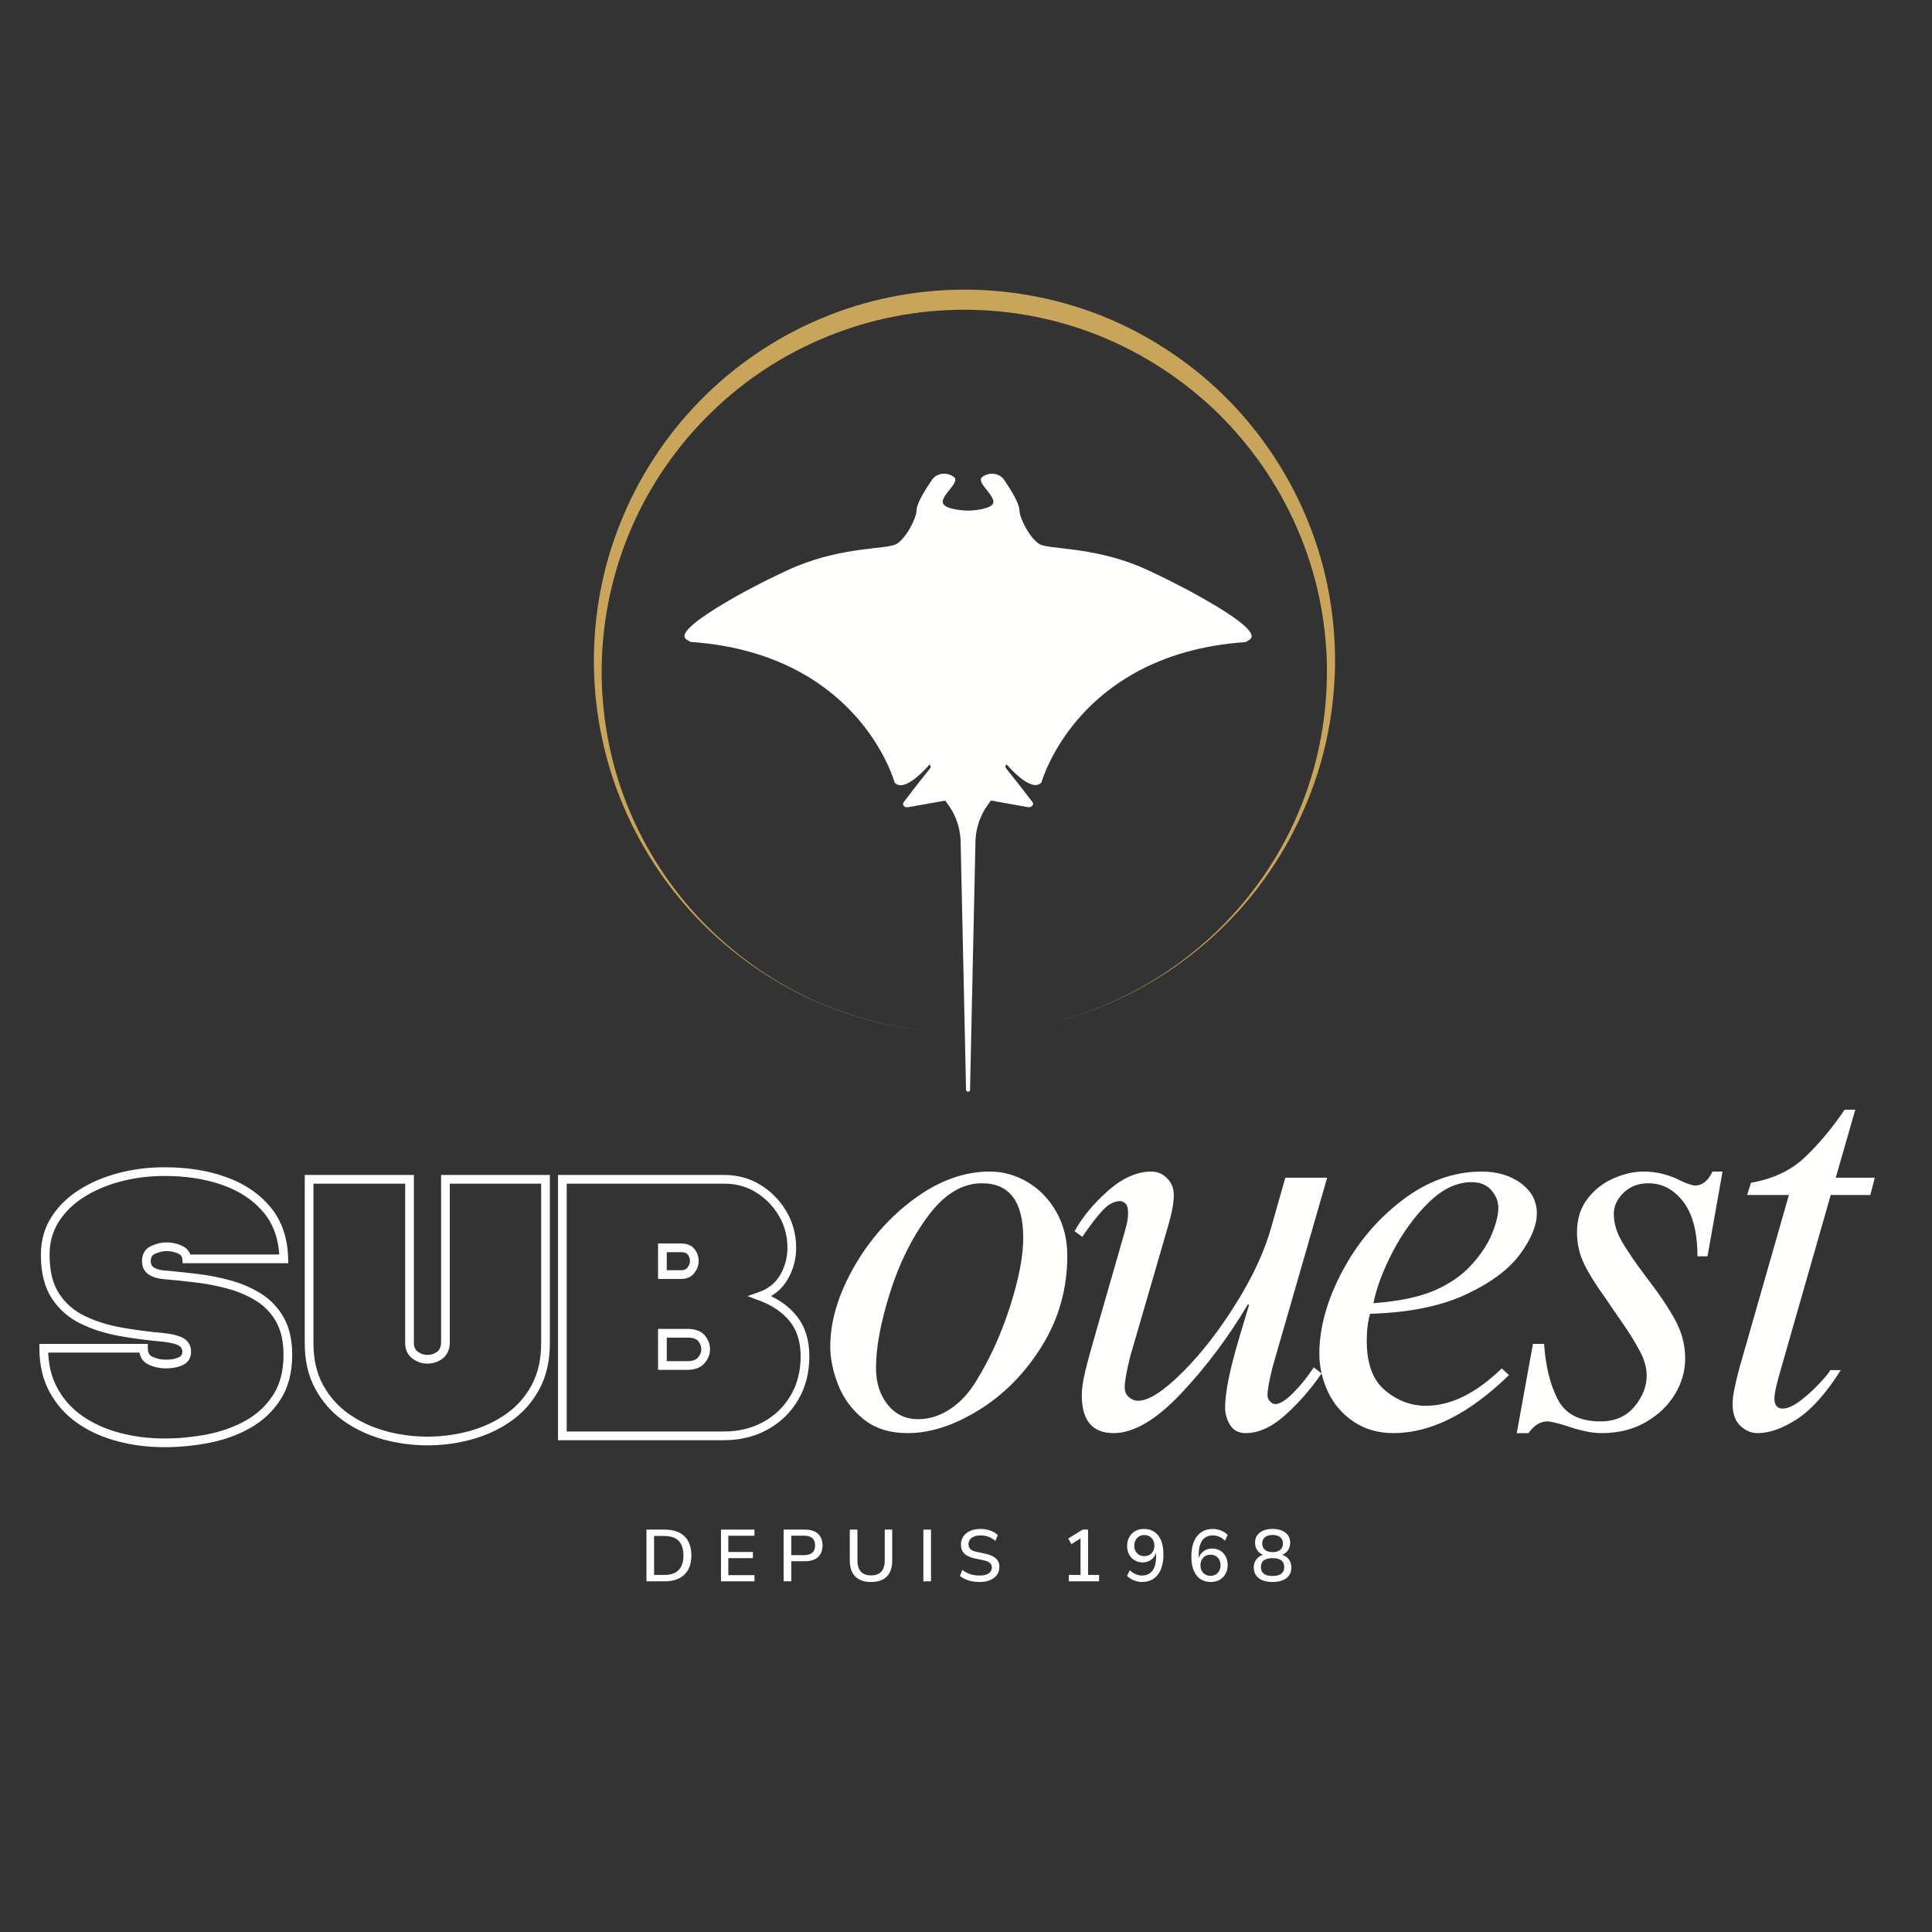 <svg xmlns="http://www.w3.org/2000/svg" xmlns:xlink="http://www.w3.org/1999/xlink" width="3000" zoomAndPan="magnify" viewBox="0 0 2250 2250" height="3000" preserveAspectRatio="xMidYMid meet" version="1.0"><rect x="0" y="0" width="2250" height="2250" fill="#333333" stroke="none"/><defs><g/><clipPath id="97b6274408"><path d="M 648 0.289 L 1512 0.289 L 1512 865.66 L 648 865.66 Z M 648 0.289 " clip-rule="nonzero"/></clipPath><clipPath id="b03b77c55d"><path d="M 754 214.305 L 1415 214.305 L 1415 934.344 L 754 934.344 Z M 754 214.305 " clip-rule="nonzero"/></clipPath><clipPath id="11964c62c2"><path d="M 0.441 929 L 921 929 L 921 1443 L 0.441 1443 Z M 0.441 929 " clip-rule="nonzero"/></clipPath><clipPath id="cb69d68b49"><rect x="0" width="921" y="0" height="514"/></clipPath><clipPath id="c1af4d7b38"><rect x="0" width="2144" y="0" height="1536"/></clipPath></defs><g transform="matrix(1, 0, 0, 1, 43, 337)"><g clip-path="url(#c1af4d7b38)"><g clip-path="url(#97b6274408)"><path fill="#c8a55a" d="M 648.68 439.016 C 649.504 495.527 661.422 551.625 683.613 603.203 C 705.809 654.781 737.867 702.047 777.73 741.297 C 817.598 780.543 865.066 812.191 916.645 833.355 C 968.223 854.727 1024.117 865.617 1080.012 865.617 C 1024.117 865.617 968.223 854.523 916.645 833.152 C 865.066 811.781 817.801 779.723 778.758 740.062 C 739.508 700.402 708.48 652.934 687.727 601.355 C 666.969 549.777 656.902 494.086 657.723 438.809 C 658.547 383.531 670.465 328.664 692.246 278.113 C 714.027 227.77 745.879 181.738 784.922 143.723 C 823.969 105.5 870.41 75.086 920.961 54.742 C 971.305 34.195 1025.762 23.715 1080.012 23.715 C 1134.469 23.715 1188.719 34.195 1239.062 54.742 C 1289.41 75.293 1335.852 105.707 1374.895 143.723 C 1413.938 181.941 1445.789 227.77 1467.57 278.113 C 1489.766 328.871 1501.477 383.738 1502.301 439.016 C 1503.121 494.293 1493.055 549.98 1472.297 601.559 C 1451.75 653.141 1420.512 700.609 1381.266 740.473 C 1342.016 780.133 1294.957 811.984 1243.379 833.562 C 1191.801 855.141 1135.906 866.031 1080.012 866.031 C 1135.906 866.031 1191.801 855.141 1243.379 833.77 C 1295.164 812.395 1342.426 780.957 1382.293 741.707 C 1422.156 702.457 1454.422 655.195 1476.406 603.617 C 1499.012 551.625 1510.727 495.527 1511.754 439.016 C 1512.574 382.504 1502.504 325.582 1481.34 272.77 C 1460.379 219.961 1428.734 171.051 1388.867 130.16 C 1349.004 89.266 1300.711 56.387 1247.898 33.988 C 1195.086 11.797 1137.551 0.289 1080.219 0.289 C 1022.883 0.289 965.348 11.797 912.535 34.195 C 859.723 56.387 811.434 89.473 771.566 130.363 C 731.699 171.258 700.055 219.961 679.094 272.977 C 657.93 325.582 647.859 382.504 648.68 439.016 Z M 648.68 439.016 " fill-opacity="1" fill-rule="nonzero"/></g><g clip-path="url(#b03b77c55d)"><path fill="#fffffe" d="M 1252.414 463.551 C 1261.348 457.055 1271.094 450.738 1281.832 444.961 C 1314.227 427.547 1355.379 414.371 1407.449 410.762 C 1407.898 410.578 1408.352 410.309 1408.711 410.129 C 1408.891 410.039 1408.98 409.949 1409.164 409.859 C 1409.434 409.676 1409.703 409.586 1409.883 409.406 C 1410.066 409.316 1410.156 409.227 1410.336 409.137 C 1410.516 409.047 1410.785 408.867 1410.969 408.773 C 1411.148 408.684 1411.238 408.594 1411.418 408.504 C 1411.598 408.414 1411.781 408.234 1411.961 408.145 C 1412.051 408.055 1412.23 407.965 1412.32 407.871 C 1412.5 407.781 1412.594 407.602 1412.773 407.512 C 1412.863 407.422 1412.953 407.332 1413.043 407.242 C 1413.223 407.062 1413.312 406.969 1413.496 406.789 C 1413.586 406.699 1413.676 406.609 1413.676 406.609 C 1413.855 406.43 1414.035 406.156 1414.125 405.977 C 1417.016 401.016 1408.172 392.172 1393.82 382.062 C 1392.379 381.07 1390.934 379.988 1389.309 378.996 C 1386.965 377.461 1384.617 375.836 1382.09 374.211 C 1378.027 371.594 1373.699 368.977 1369.184 366.363 C 1364.672 363.746 1360.07 361.039 1355.379 358.422 C 1354.207 357.789 1353.031 357.156 1351.859 356.434 C 1349.512 355.172 1347.168 353.816 1344.82 352.555 C 1343.648 351.922 1342.473 351.289 1341.301 350.66 C 1317.746 338.117 1295.008 327.285 1284.27 322.773 C 1228.047 299.582 1178.594 302.922 1167.766 296.785 C 1156.938 290.559 1144.574 267.277 1144.301 257.801 C 1144.121 248.145 1132.211 230.547 1126.434 221.883 C 1124.539 219.086 1121.922 217.102 1119.035 215.93 C 1118.582 215.746 1118.223 215.566 1117.77 215.477 C 1116.055 214.934 1114.344 214.664 1112.535 214.664 C 1108.387 214.574 1104.234 215.93 1100.895 218.453 C 1098.82 220.078 1098.91 222.336 1100.082 224.953 C 1100.355 225.492 1100.715 226.125 1101.078 226.758 C 1101.168 226.938 1101.348 227.117 1101.438 227.387 C 1105.59 233.707 1113.891 241.465 1113.891 247.512 C 1113.891 255.273 1094.039 257.168 1086.91 257.621 L 1081.855 257.621 C 1074.727 257.168 1054.871 255.363 1054.871 247.512 C 1054.871 241.465 1063.176 233.707 1067.324 227.387 C 1067.414 227.207 1067.598 226.938 1067.688 226.758 C 1068.047 226.125 1068.41 225.582 1068.68 224.953 C 1069.941 222.336 1070.031 220.078 1067.867 218.453 C 1064.078 215.566 1059.203 214.305 1054.422 214.754 C 1053.246 214.844 1052.074 215.117 1050.992 215.477 C 1050.539 215.566 1050.18 215.746 1049.727 215.93 C 1046.84 217.102 1044.223 219.086 1042.328 221.883 C 1036.555 230.457 1024.641 248.145 1024.371 257.621 C 1024.102 267.184 1011.738 290.469 1000.906 296.605 C 990.078 302.832 940.625 299.402 884.406 322.594 C 877.547 325.391 865.906 330.805 852.277 337.574 C 851.648 337.844 851.016 338.207 850.383 338.477 C 849.121 339.109 847.855 339.738 846.594 340.371 C 845.961 340.734 845.332 341.004 844.699 341.363 C 840.816 343.352 836.848 345.426 832.785 347.5 C 830.078 348.945 827.371 350.387 824.664 351.832 C 823.312 352.555 821.957 353.277 820.605 354.09 C 819.883 354.449 819.25 354.809 818.527 355.172 C 817.176 355.895 815.82 356.707 814.469 357.426 C 798.945 366.27 783.965 375.297 772.867 383.418 C 770.066 385.402 767.543 387.387 765.375 389.191 C 763.66 390.637 762.129 391.988 760.863 393.254 C 758.609 395.418 756.895 397.406 755.719 399.301 C 755.449 399.66 755.27 400.023 755.09 400.383 C 754.727 401.105 754.457 401.734 754.277 402.367 C 754.094 403 754.094 403.633 754.094 404.172 C 754.188 404.715 754.367 405.254 754.637 405.797 C 754.727 405.977 754.906 406.25 755.09 406.43 C 755.18 406.52 755.18 406.609 755.27 406.609 C 755.359 406.789 755.539 406.879 755.719 407.062 C 755.809 407.152 755.898 407.242 755.992 407.332 C 756.172 407.422 756.262 407.602 756.441 407.691 C 756.531 407.781 756.711 407.871 756.801 407.965 C 756.984 408.055 757.164 408.234 757.344 408.324 C 757.523 408.414 757.613 408.504 757.797 408.594 C 757.977 408.684 758.156 408.867 758.426 408.957 C 758.609 409.047 758.699 409.137 758.879 409.227 C 759.148 409.406 759.328 409.496 759.602 409.676 C 759.781 409.77 759.871 409.859 760.051 409.949 C 760.504 410.129 760.863 410.398 761.316 410.578 C 813.383 414.191 854.625 427.363 886.934 444.781 C 897.672 450.559 907.508 456.785 916.352 463.371 C 981.957 511.469 998.922 574.551 998.922 574.551 C 999.465 575.09 1000.004 575.453 1000.547 575.812 C 1000.547 575.812 1000.637 575.902 1000.637 575.902 C 1000.816 576.086 1000.996 576.176 1001.18 576.266 C 1001.27 576.266 1001.27 576.355 1001.359 576.355 C 1001.539 576.445 1001.809 576.625 1001.992 576.715 C 1002.352 576.895 1002.711 576.988 1003.074 577.078 C 1004.156 577.438 1005.238 577.527 1006.414 577.438 C 1006.953 577.438 1007.496 577.348 1008.035 577.258 C 1016.34 575.902 1026.355 567.148 1033.754 559.57 C 1034.477 558.848 1035.199 558.125 1035.832 557.402 C 1036.465 556.684 1037.094 555.961 1037.727 555.328 C 1038.359 554.695 1038.898 554.066 1039.441 553.434 C 1040.883 554.516 1041.426 556.32 1040.164 557.855 C 1028.25 572.566 1016.34 588.086 1009.391 597.199 C 1008.938 597.742 1008.758 598.375 1008.668 598.914 C 1008.668 599.098 1008.668 599.277 1008.668 599.457 C 1008.848 601.711 1011.465 603.699 1014.715 603.066 L 1057.668 595.395 C 1064.078 603.246 1068.859 611.82 1071.836 620.754 C 1072.832 623.73 1073.645 626.801 1074.273 629.867 C 1074.637 631.945 1074.996 633.93 1075.266 636.004 C 1075.539 638.082 1075.629 640.156 1075.719 642.23 L 1079.418 810.895 L 1081.766 918.824 L 1082.035 932.449 C 1082.035 933.441 1083.117 934.344 1084.383 934.344 C 1085.645 934.344 1086.727 933.531 1086.727 932.449 L 1087 918.824 L 1089.344 810.895 L 1093.043 642.23 C 1093.137 640.156 1093.227 638.082 1093.496 636.004 C 1093.766 633.93 1094.039 631.855 1094.488 629.867 C 1095.121 626.801 1095.934 623.73 1096.926 620.754 C 1097.559 618.77 1098.367 616.781 1099.18 614.797 C 1102.16 607.938 1106.129 601.441 1111.094 595.305 L 1154.047 602.977 C 1157.027 603.516 1159.465 601.895 1160.004 599.906 C 1160.273 599.004 1160.094 598.012 1159.371 597.02 C 1152.426 587.906 1140.422 572.383 1128.602 557.676 C 1127.336 556.141 1127.879 554.336 1129.32 553.254 C 1129.863 553.883 1130.406 554.516 1131.035 555.148 C 1131.668 555.781 1132.301 556.5 1132.934 557.223 C 1133.562 557.945 1134.285 558.668 1135.008 559.391 C 1142.406 566.969 1152.516 575.723 1160.727 577.078 C 1161.27 577.168 1161.809 577.258 1162.352 577.258 C 1163.523 577.258 1164.605 577.168 1165.691 576.895 C 1166.051 576.805 1166.41 576.625 1166.773 576.535 C 1166.953 576.445 1167.223 576.355 1167.402 576.176 C 1167.496 576.176 1167.496 576.082 1167.586 576.082 C 1167.766 575.992 1167.945 575.812 1168.125 575.723 C 1168.125 575.723 1168.215 575.723 1168.215 575.633 C 1168.758 575.273 1169.301 574.82 1169.84 574.371 C 1169.75 574.73 1186.805 511.742 1252.414 463.551 Z M 1252.414 463.551 " fill-opacity="1" fill-rule="nonzero"/></g><g clip-path="url(#11964c62c2)"><g transform="matrix(1, 0, 0, 1, -0, 929)"><g clip-path="url(#cb69d68b49)"><g fill="#fffffe" fill-opacity="1"><g transform="translate(19.059, 406.202)"><g><path d="M 150.305 -205.863 C 150.141 -208.695 148.547 -210.82 145.523 -212.242 C 141.371 -214.199 136.828 -215.176 131.891 -215.176 C 127.508 -215.176 123.02 -214.121 118.426 -212.012 C 115.133 -210.496 113.484 -207.691 113.484 -203.598 C 113.484 -200.266 114.523 -197.891 116.602 -196.477 C 119.465 -194.531 123.039 -193.32 127.328 -192.844 C 139.824 -191.707 152.848 -190.355 166.406 -188.785 C 180.184 -187.191 193.602 -184.578 206.66 -180.953 C 219.953 -177.258 231.938 -172.004 242.609 -165.188 C 253.574 -158.18 262.254 -148.895 268.645 -137.328 C 275.043 -125.754 278.238 -111.422 278.238 -94.328 C 278.238 -73.699 273.703 -56.352 264.625 -42.281 C 255.633 -28.348 243.801 -17.262 229.129 -9.023 C 214.707 -0.934 198.766 4.801 181.297 8.18 C 164.051 11.512 146.867 13.18 129.758 13.18 C 110.539 13.18 92.324 10.918 75.113 6.395 C 57.758 1.836 42.293 -5.09 28.723 -14.387 C 14.969 -23.801 4.059 -35.836 -4.012 -50.48 C -12.113 -65.184 -16.168 -82.363 -16.168 -102.012 L -16.168 -107.082 L 110.07 -107.082 L 110.07 -102.012 C 110.07 -97.062 111.863 -93.758 115.449 -92.102 C 120.324 -89.852 125.66 -88.727 131.465 -88.727 C 137.277 -88.727 142.199 -89.645 146.227 -91.473 C 148.941 -92.707 150.297 -94.941 150.297 -98.172 C 150.297 -101.129 149.031 -103.391 146.504 -104.961 C 143.035 -107.113 136.281 -108.719 126.238 -109.777 C 109.93 -111.207 93.664 -113.355 77.441 -116.23 C 60.902 -119.156 45.805 -123.922 32.152 -130.527 C 18.082 -137.336 6.809 -147.176 -1.672 -160.047 C -10.195 -172.988 -14.457 -189.922 -14.457 -210.855 C -14.457 -227.195 -10.43 -241.758 -2.367 -254.535 C 5.578 -267.125 16.344 -277.75 29.93 -286.41 C 43.32 -294.945 58.59 -301.484 75.746 -306.027 C 92.816 -310.551 110.82 -312.812 129.758 -312.812 C 156.238 -312.812 180.07 -309.016 201.254 -301.418 C 222.754 -293.707 239.988 -282.027 252.957 -266.375 C 266.082 -250.535 272.945 -230.504 273.543 -206.285 L 273.672 -201.09 L 150.586 -201.09 Z M 160.426 -206.457 L 155.367 -206.16 L 155.367 -211.227 L 268.477 -211.227 L 268.477 -206.16 L 263.41 -206.035 C 262.867 -227.91 256.785 -245.871 245.152 -259.906 C 233.363 -274.133 217.59 -284.789 197.832 -291.875 C 177.754 -299.074 155.062 -302.676 129.758 -302.676 C 111.699 -302.676 94.562 -300.527 78.34 -296.23 C 62.203 -291.953 47.883 -285.832 35.375 -277.859 C 23.066 -270.016 13.344 -260.438 6.207 -249.125 C -0.812 -238 -4.32 -225.242 -4.32 -210.855 C -4.32 -191.949 -0.617 -176.871 6.793 -165.625 C 14.25 -154.309 24.172 -145.652 36.566 -139.656 C 49.379 -133.457 63.59 -128.977 79.207 -126.211 C 95.137 -123.391 111.168 -121.273 127.301 -119.859 C 138.883 -118.641 147.066 -116.543 151.852 -113.574 C 157.574 -110.023 160.434 -104.887 160.434 -98.172 C 160.434 -90.59 157.098 -85.281 150.422 -82.246 C 145.059 -79.809 138.742 -78.59 131.465 -78.59 C 124.176 -78.59 117.422 -80.027 111.199 -82.898 C 103.688 -86.363 99.934 -92.738 99.934 -102.012 L 105 -102.012 L 105 -96.945 L -11.098 -96.945 L -11.098 -102.012 L -6.027 -102.012 C -6.027 -84.102 -2.398 -68.555 4.867 -55.375 C 12.16 -42.133 22.023 -31.258 34.449 -22.75 C 47.055 -14.117 61.469 -7.672 77.691 -3.41 C 94.059 0.891 111.414 3.043 129.758 3.043 C 146.223 3.043 162.762 1.438 179.375 -1.773 C 195.77 -4.945 210.699 -10.309 224.168 -17.867 C 237.379 -25.281 248.023 -35.25 256.105 -47.777 C 264.105 -60.172 268.102 -75.691 268.102 -94.328 C 268.102 -109.676 265.324 -122.375 259.773 -132.426 C 254.211 -142.488 246.672 -150.562 237.148 -156.645 C 227.332 -162.914 216.266 -167.762 203.949 -171.184 C 191.398 -174.672 178.496 -177.18 165.242 -178.715 C 151.766 -180.277 138.754 -181.625 126.207 -182.77 C 120.254 -183.43 115.152 -185.207 110.898 -188.098 C 105.863 -191.52 103.348 -196.688 103.348 -203.598 C 103.348 -212.023 106.961 -217.898 114.195 -221.223 C 120.133 -223.949 126.031 -225.312 131.891 -225.312 C 138.336 -225.312 144.32 -224.016 149.84 -221.414 C 156.496 -218.285 160.023 -213.297 160.426 -206.457 Z M 160.426 -206.457 "/></g></g></g><g fill="#fffffe" fill-opacity="1"><g transform="translate(325.523, 406.202)"><g><path d="M 113.484 -107.988 C 113.484 -103.68 114.957 -100.398 117.902 -98.137 C 121.262 -95.562 124.926 -94.277 128.902 -94.277 C 133.457 -94.277 137.344 -95.496 140.566 -97.941 C 143.43 -100.113 144.969 -103.539 145.18 -108.219 L 150.246 -107.988 L 145.176 -107.988 L 145.176 -303.852 L 271.836 -303.852 L 271.836 -107.562 C 271.836 -87.363 267.797 -69.707 259.715 -54.594 C 251.656 -39.516 240.754 -27.125 227.012 -17.414 C 213.441 -7.828 198.195 -0.68 181.27 4.031 C 164.461 8.707 147.148 11.043 129.328 11.043 C 111.512 11.043 94.199 8.707 77.391 4.031 C 60.465 -0.68 45.219 -7.828 31.648 -17.414 C 17.918 -27.117 6.949 -39.496 -1.25 -54.559 C -9.488 -69.684 -13.605 -87.352 -13.605 -107.562 L -13.605 -303.852 L 113.484 -303.852 Z M 103.348 -107.988 L 103.348 -298.781 L 108.414 -298.781 L 108.414 -293.711 L -8.535 -293.711 L -8.535 -298.781 L -3.469 -298.781 L -3.469 -107.562 C -3.469 -89.07 0.238 -73.02 7.652 -59.406 C 15.102 -45.727 25.051 -34.488 37.496 -25.695 C 50.109 -16.785 64.312 -10.133 80.109 -5.738 C 96.027 -1.309 112.434 0.906 129.328 0.906 C 146.227 0.906 162.633 -1.309 178.551 -5.738 C 194.348 -10.133 208.551 -16.785 221.16 -25.695 C 233.598 -34.48 243.469 -45.707 250.773 -59.371 C 258.059 -72.996 261.699 -89.059 261.699 -107.562 L 261.699 -298.781 L 266.77 -298.781 L 266.77 -293.711 L 150.246 -293.711 L 150.246 -298.781 L 155.312 -298.781 L 155.312 -107.871 L 155.309 -107.758 C 154.953 -99.918 152.078 -93.953 146.691 -89.863 C 141.66 -86.047 135.73 -84.141 128.902 -84.141 C 122.633 -84.141 116.91 -86.125 111.734 -90.094 C 106.141 -94.379 103.348 -100.344 103.348 -107.988 Z M 103.348 -107.988 "/></g></g></g><g fill="#fffffe" fill-opacity="1"><g transform="translate(620.462, 406.202)"><g><path d="M 180.121 -303.852 C 195.59 -303.852 209.637 -299.973 222.258 -292.215 C 234.785 -284.52 244.816 -274.262 252.355 -261.441 C 259.938 -248.555 263.727 -234.395 263.727 -218.965 C 263.727 -205.816 260.441 -193.586 253.863 -182.27 C 247.117 -170.66 237.039 -162.516 223.621 -157.836 L 221.953 -162.621 L 223.723 -167.371 C 241.398 -160.781 255.012 -151.422 264.562 -139.293 C 274.25 -126.992 279.094 -111.434 279.094 -92.621 C 279.094 -73.484 274.73 -56.547 266.008 -41.809 C 257.285 -27.07 245.406 -15.566 230.371 -7.297 C 215.383 0.945 198.348 5.07 179.27 5.07 L -13.605 5.07 L -13.605 -303.852 Z M 180.121 -293.711 L -8.535 -293.711 L -8.535 -298.781 L -3.469 -298.781 L -3.469 0 L -8.535 0 L -8.535 -5.07 L 179.27 -5.07 C 196.613 -5.07 212.02 -8.773 225.484 -16.18 C 238.902 -23.559 249.504 -33.824 257.285 -46.973 C 265.066 -60.117 268.957 -75.336 268.957 -92.621 C 268.957 -109.094 264.836 -122.562 256.598 -133.023 C 248.219 -143.66 236.082 -151.945 220.18 -157.875 L 207.02 -162.781 L 220.281 -167.406 C 231.336 -171.266 239.609 -177.918 245.102 -187.363 C 250.762 -197.105 253.59 -207.637 253.59 -218.965 C 253.59 -232.555 250.266 -245.004 243.621 -256.301 C 236.934 -267.672 228.043 -276.762 216.949 -283.578 C 205.957 -290.336 193.68 -293.711 180.121 -293.711 Z M 129.758 -192.875 C 133.188 -192.875 135.68 -193.906 137.227 -195.969 C 139.109 -198.48 140.055 -201.023 140.055 -203.598 C 140.055 -206.43 139.195 -208.953 137.484 -211.168 C 136.078 -212.988 133.504 -213.895 129.758 -213.895 L 107.988 -213.895 L 107.988 -218.965 L 113.059 -218.965 L 113.059 -187.805 L 107.988 -187.805 L 107.988 -192.875 Z M 129.758 -182.738 L 102.918 -182.738 L 102.918 -224.031 L 129.758 -224.031 C 136.82 -224.031 142.07 -221.812 145.504 -217.367 C 148.629 -213.324 150.191 -208.734 150.191 -203.598 C 150.191 -198.773 148.574 -194.203 145.336 -189.887 C 141.762 -185.121 136.566 -182.738 129.758 -182.738 Z M 137.012 -87.02 C 142.855 -87.02 146.98 -88.422 149.383 -91.227 C 151.984 -94.262 153.285 -97.43 153.285 -100.73 C 153.285 -104.324 152.051 -107.57 149.586 -110.465 C 147.328 -113.117 143.137 -114.445 137.012 -114.445 L 107.988 -114.445 L 107.988 -119.512 L 113.059 -119.512 L 113.059 -81.953 L 107.988 -81.953 L 107.988 -87.02 Z M 137.012 -76.883 L 102.918 -76.883 L 102.918 -124.582 L 137.012 -124.582 C 146.258 -124.582 153.02 -122.066 157.305 -117.039 C 161.383 -112.25 163.422 -106.812 163.422 -100.73 C 163.422 -94.93 161.309 -89.562 157.082 -84.629 C 152.656 -79.465 145.965 -76.883 137.012 -76.883 Z M 137.012 -76.883 "/></g></g></g></g></g></g><g fill="#fffffe" fill-opacity="1"><g transform="translate(900.551, 1324.209)"><g><path d="M 209.125 -296.812 C 224.719 -296.812 239.441 -292.695 253.297 -284.469 C 267.148 -276.238 278.297 -264.656 286.734 -249.719 C 295.18 -234.781 299.406 -217.785 299.406 -198.734 C 299.406 -160.629 289.66 -125.773 270.172 -94.172 C 250.691 -62.566 226.336 -37.672 197.109 -19.484 C 167.891 -1.297 140.07 7.797 113.656 7.797 C 92.438 7.797 75.113 2.273 61.688 -8.766 C 48.27 -19.805 38.531 -33.117 32.469 -48.703 C 26.406 -64.297 23.375 -79.02 23.375 -92.875 C 23.375 -122.312 32.469 -153.051 50.656 -185.094 C 68.844 -217.133 92.332 -243.766 121.125 -264.984 C 149.914 -286.203 179.25 -296.812 209.125 -296.812 Z M 76.641 -68.188 C 76.641 -50.875 81.188 -36.586 90.281 -25.328 C 99.375 -14.066 111.062 -8.438 125.344 -8.438 C 138.77 -8.438 151.438 -12.441 163.344 -20.453 C 175.25 -28.461 185.316 -39.395 193.547 -53.25 C 209.566 -79.227 222.66 -108.129 232.828 -139.953 C 243.004 -171.785 248.094 -198.305 248.094 -219.516 C 248.094 -261.953 232.07 -283.172 200.031 -283.172 C 177.082 -283.172 156.191 -270.504 137.359 -245.172 C 118.523 -219.848 103.695 -189.973 92.875 -155.547 C 82.051 -121.129 76.641 -92.008 76.641 -68.188 Z M 76.641 -68.188 "/></g></g></g><g fill="#fffffe" fill-opacity="1"><g transform="translate(1186.315, 1324.209)"><g><path d="M 111.703 -296.812 C 118.629 -296.812 124.691 -294.211 129.891 -289.016 C 135.086 -283.816 137.688 -277.32 137.688 -269.531 C 137.688 -260.438 135.52 -248.531 131.188 -233.812 L 87.031 -81.828 C 82.695 -64.516 80.531 -52.395 80.531 -45.469 C 80.531 -40.695 82.156 -36.906 85.406 -34.094 C 88.656 -31.281 92.227 -29.875 96.125 -29.875 C 108.25 -29.875 125.242 -40.695 147.109 -62.344 C 168.973 -84 189.863 -110.738 209.781 -142.562 C 229.695 -174.383 243.551 -204.367 251.344 -232.516 L 267.578 -289.656 L 316.297 -289.656 L 252.641 -68.844 C 248.742 -53.258 246.797 -42.438 246.797 -36.375 C 246.797 -33.77 247.77 -31.383 249.719 -29.219 C 251.664 -27.062 253.723 -25.984 255.891 -25.984 C 261.086 -25.984 268.016 -30.312 276.672 -38.969 C 285.328 -47.625 293.336 -57.582 300.703 -68.844 L 309.797 -61.703 C 297.672 -43.953 283.707 -27.93 267.906 -13.641 C 252.102 0.648 236.625 7.797 221.469 7.797 C 213.238 7.797 207.176 4.656 203.281 -1.625 C 199.383 -7.906 197.438 -14.723 197.438 -22.078 C 197.438 -39.398 202.848 -66.242 213.672 -102.609 L 225.359 -141.578 L 224.062 -142.234 C 201.113 -103.703 175.133 -69.062 146.125 -38.312 C 117.113 -7.57 90.922 7.797 67.547 7.797 C 42.867 7.797 30.531 -6.926 30.531 -36.375 C 30.531 -43.727 31.828 -52.816 34.422 -63.641 C 37.016 -74.473 41.562 -91.145 48.062 -113.656 L 77.938 -217.578 C 80.102 -224.93 81.727 -230.879 82.812 -235.422 C 83.895 -239.973 84.438 -244.414 84.438 -248.75 C 84.438 -253.945 83.457 -257.52 81.5 -259.469 C 79.551 -261.414 77.5 -262.391 75.344 -262.391 C 68.414 -262.391 61.594 -258.816 54.875 -251.672 C 48.164 -244.523 40.266 -234.238 31.172 -220.812 L 22.078 -227.312 C 31.172 -243.77 44.16 -259.469 61.047 -274.406 C 77.93 -289.344 94.816 -296.812 111.703 -296.812 Z M 111.703 -296.812 "/></g></g></g><g fill="#fffffe" fill-opacity="1"><g transform="translate(1472.078, 1324.209)"><g><path d="M 210.422 -296.812 C 228.609 -296.812 243.867 -292.266 256.203 -283.172 C 268.547 -274.078 274.719 -262.383 274.719 -248.094 C 274.719 -234.238 268.223 -218.438 255.234 -200.688 C 242.242 -182.938 221.133 -167.238 191.906 -153.594 C 162.688 -139.957 125.562 -132.488 80.531 -131.188 C 77.938 -122.531 76.641 -111.926 76.641 -99.375 C 76.641 -72.957 83.781 -53.797 98.062 -41.891 C 112.352 -29.984 128.16 -24.031 145.484 -24.031 C 174.492 -24.031 203.938 -38.535 233.812 -67.547 L 242.25 -59.75 C 195.926 -14.719 151.113 7.797 107.812 7.797 C 90.062 7.797 74.582 3.359 61.375 -5.516 C 48.164 -14.391 38.207 -25.973 31.5 -40.266 C 24.789 -54.555 21.438 -69.281 21.438 -84.438 C 21.438 -114.738 30.203 -146.555 47.734 -179.891 C 65.273 -213.234 88.656 -241.055 117.875 -263.359 C 147.102 -285.66 177.953 -296.812 210.422 -296.812 Z M 84.438 -143.531 C 113.875 -145.695 137.688 -150.676 155.875 -158.469 C 173.625 -166.258 188.02 -176.328 199.062 -188.672 C 210.102 -201.016 218.004 -213.141 222.766 -225.047 C 227.523 -236.953 229.906 -246.801 229.906 -254.594 C 229.906 -261.945 227.195 -268.766 221.781 -275.047 C 216.375 -281.328 208.691 -284.469 198.734 -284.469 C 181.422 -284.469 164.645 -276.457 148.406 -260.438 C 132.164 -244.414 118.305 -225.363 106.828 -203.281 C 95.359 -181.195 87.895 -161.281 84.438 -143.531 Z M 84.438 -143.531 "/></g></g></g><g fill="#fffffe" fill-opacity="1"><g transform="translate(1717.575, 1324.209)"><g><path d="M 153.281 -296.812 C 168.863 -296.812 183.582 -293.129 197.438 -285.766 C 205.227 -282.305 210.641 -280.578 213.672 -280.578 C 221.898 -280.578 228.613 -285.988 233.812 -296.812 L 245.5 -296.812 L 227.969 -198.094 L 216.266 -198.094 C 216.266 -226.227 210.742 -247.441 199.703 -261.734 C 188.672 -276.023 175.145 -283.172 159.125 -283.172 C 147.426 -283.172 137.789 -279.488 130.219 -272.125 C 122.645 -264.77 118.859 -256.547 118.859 -247.453 C 118.859 -237.055 121.883 -226.551 127.938 -215.938 C 134 -205.332 143.523 -191.375 156.516 -174.062 C 171.242 -155.008 182.504 -138.336 190.297 -124.047 C 198.086 -109.754 201.984 -94.816 201.984 -79.234 C 201.984 -64.516 197.977 -50.551 189.969 -37.344 C 181.957 -24.133 170.594 -13.305 155.875 -4.859 C 141.156 3.578 124.051 7.797 104.562 7.797 C 93.301 7.797 79.66 4.977 63.641 -0.656 C 52.391 -4.113 45.031 -5.844 41.562 -5.844 C 33.332 -5.844 25.973 -1.297 19.484 7.797 L 5.844 7.797 L 24.688 -96.125 L 37.672 -96.125 C 39.398 -70.145 44.703 -48.602 53.578 -31.5 C 62.453 -14.395 79.016 -5.844 103.266 -5.844 C 120.148 -5.844 133.352 -11.578 142.875 -23.047 C 152.406 -34.523 157.172 -46.547 157.172 -59.109 C 157.172 -68.191 154.57 -77.602 149.375 -87.344 C 144.176 -97.094 138.328 -106.727 131.828 -116.25 C 125.336 -125.781 121.016 -132.062 118.859 -135.094 L 109.109 -149.375 C 97.848 -164.969 89.508 -178.391 84.094 -189.641 C 78.688 -200.898 75.984 -213.023 75.984 -226.016 C 75.984 -241.598 80.098 -254.691 88.328 -265.297 C 96.555 -275.91 106.727 -283.816 118.844 -289.016 C 130.969 -294.211 142.445 -296.812 153.281 -296.812 Z M 153.281 -296.812 "/></g></g></g><g fill="#fffffe" fill-opacity="1"><g transform="translate(1928.65, 1324.209)"><g><path d="M 176.656 -368.891 L 189 -368.891 L 166.266 -289.656 L 211.734 -289.656 L 206.531 -269.531 L 160.422 -269.531 L 102.609 -67.547 C 97.422 -50.223 94.828 -38.531 94.828 -32.469 C 94.828 -24.676 98.07 -20.781 104.562 -20.781 C 110.188 -20.781 117.113 -23.922 125.344 -30.203 C 133.57 -36.484 141.258 -43.52 148.406 -51.312 C 155.551 -59.102 159.336 -63.863 159.766 -65.594 L 172.109 -65.594 C 155.223 -38.75 138.336 -19.805 121.453 -8.766 C 104.566 2.273 89.195 7.797 75.344 7.797 C 67.977 7.797 61.266 4.984 55.203 -0.641 C 49.141 -6.273 46.109 -14.938 46.109 -26.625 C 46.109 -34.414 48.707 -48.055 53.906 -67.547 L 111.703 -269.531 L 63 -269.531 L 67.547 -283.812 C 93.086 -288.145 113.977 -297.992 130.219 -313.359 C 146.457 -328.734 161.938 -347.242 176.656 -368.891 Z M 176.656 -368.891 "/></g></g></g><g fill="#fffffe" fill-opacity="1"><g transform="translate(702.861, 1504.602)"><g><path d="M 7 0 L 7 -60.234 L 28.281 -60.234 C 38.188 -60.234 45.832 -57.641 51.219 -52.453 C 56.602 -47.273 59.297 -39.844 59.297 -30.156 C 59.297 -20.477 56.602 -13.031 51.219 -7.812 C 45.832 -2.602 38.188 0 28.281 0 Z M 15.891 -7.438 L 27.766 -7.438 C 42.629 -7.438 50.062 -15.008 50.062 -30.156 C 50.062 -45.25 42.629 -52.797 27.766 -52.797 L 15.891 -52.797 Z M 15.891 -7.438 "/></g></g></g><g fill="#fffffe" fill-opacity="1"><g transform="translate(789.657, 1504.602)"><g><path d="M 7 0 L 7 -60.234 L 45.969 -60.234 L 45.969 -53.062 L 15.547 -53.062 L 15.547 -34.172 L 44.172 -34.172 L 44.172 -27 L 15.547 -27 L 15.547 -7.172 L 45.969 -7.172 L 45.969 0 Z M 7 0 "/></g></g></g><g fill="#fffffe" fill-opacity="1"><g transform="translate(862.616, 1504.602)"><g><path d="M 7 0 L 7 -60.234 L 31.953 -60.234 C 38.441 -60.234 43.453 -58.625 46.984 -55.406 C 50.516 -52.188 52.281 -47.672 52.281 -41.859 C 52.281 -35.992 50.516 -31.453 46.984 -28.234 C 43.453 -25.016 38.441 -23.406 31.953 -23.406 L 15.891 -23.406 L 15.891 0 Z M 15.891 -30.5 L 30.672 -30.5 C 39.328 -30.5 43.656 -34.285 43.656 -41.859 C 43.656 -49.379 39.328 -53.141 30.672 -53.141 L 15.891 -53.141 Z M 15.891 -30.5 "/></g></g></g><g fill="#fffffe" fill-opacity="1"><g transform="translate(940.101, 1504.602)"><g><path d="M 31.359 0.766 C 23.328 0.766 17.188 -1.352 12.938 -5.594 C 8.695 -9.844 6.578 -16.066 6.578 -24.266 L 6.578 -60.234 L 15.469 -60.234 L 15.469 -24.438 C 15.469 -12.758 20.766 -6.922 31.359 -6.922 C 41.953 -6.922 47.25 -12.758 47.25 -24.438 L 47.25 -60.234 L 55.969 -60.234 L 55.969 -24.266 C 55.969 -16.066 53.883 -9.844 49.719 -5.594 C 45.562 -1.352 39.441 0.766 31.359 0.766 Z M 31.359 0.766 "/></g></g></g><g fill="#fffffe" fill-opacity="1"><g transform="translate(1025.36, 1504.602)"><g><path d="M 7 0 L 7 -60.234 L 15.891 -60.234 L 15.891 0 Z M 7 0 "/></g></g></g><g fill="#fffffe" fill-opacity="1"><g transform="translate(1070.813, 1504.602)"><g><path d="M 27.078 0.766 C 22.359 0.766 18.031 0.156 14.094 -1.062 C 10.164 -2.289 6.832 -4.016 4.094 -6.234 L 6.922 -13.25 C 9.766 -11.082 12.812 -9.457 16.062 -8.375 C 19.312 -7.289 22.984 -6.75 27.078 -6.75 C 31.922 -6.75 35.492 -7.617 37.797 -9.359 C 40.109 -11.098 41.266 -13.359 41.266 -16.141 C 41.266 -18.422 40.438 -20.227 38.781 -21.562 C 37.133 -22.906 34.375 -23.977 30.5 -24.781 L 21.359 -26.656 C 15.953 -27.789 11.922 -29.664 9.266 -32.281 C 6.617 -34.906 5.297 -38.441 5.297 -42.891 C 5.297 -46.473 6.25 -49.629 8.156 -52.359 C 10.062 -55.098 12.723 -57.223 16.141 -58.734 C 19.566 -60.242 23.5 -61 27.938 -61 C 32.039 -61 35.844 -60.383 39.344 -59.156 C 42.844 -57.938 45.816 -56.16 48.266 -53.828 L 45.375 -47.078 C 40.531 -51.348 34.691 -53.484 27.859 -53.484 C 23.641 -53.484 20.289 -52.539 17.812 -50.656 C 15.332 -48.781 14.094 -46.273 14.094 -43.141 C 14.094 -40.754 14.859 -38.848 16.391 -37.422 C 17.93 -35.992 20.5 -34.91 24.094 -34.172 L 33.156 -32.297 C 38.844 -31.098 43.082 -29.258 45.875 -26.781 C 48.664 -24.301 50.062 -20.957 50.062 -16.75 C 50.062 -13.219 49.117 -10.141 47.234 -7.516 C 45.359 -4.898 42.711 -2.863 39.297 -1.406 C 35.879 0.039 31.805 0.766 27.078 0.766 Z M 27.078 0.766 "/></g></g></g><g fill="#fffffe" fill-opacity="1"><g transform="translate(1146.59, 1504.602)"><g/></g></g><g fill="#fffffe" fill-opacity="1"><g transform="translate(1191.701, 1504.602)"><g><path d="M 10 0 L 10 -7.438 L 23.672 -7.438 L 23.672 -49.984 L 12.984 -43.312 L 9.391 -49.891 L 26.234 -60.234 L 32.469 -60.234 L 32.469 -7.438 L 45.281 -7.438 L 45.281 0 Z M 10 0 "/></g></g></g><g fill="#fffffe" fill-opacity="1"><g transform="translate(1265.599, 1504.602)"><g><path d="M 21.281 0.766 C 18.145 0.766 15.023 0.141 11.922 -1.109 C 8.816 -2.359 6.18 -4.066 4.016 -6.234 L 7.094 -12.984 C 9.195 -10.93 11.473 -9.379 13.922 -8.328 C 16.367 -7.273 18.848 -6.75 21.359 -6.75 C 26.711 -6.75 30.797 -8.672 33.609 -12.516 C 36.43 -16.359 37.844 -22.098 37.844 -29.734 L 37.844 -33.234 C 36.707 -29.766 34.727 -27.031 31.906 -25.031 C 29.094 -23.039 25.805 -22.047 22.047 -22.047 C 18.566 -22.047 15.457 -22.867 12.719 -24.516 C 9.988 -26.172 7.852 -28.438 6.312 -31.312 C 4.781 -34.188 4.016 -37.477 4.016 -41.188 C 4.016 -45.051 4.836 -48.477 6.484 -51.469 C 8.141 -54.469 10.43 -56.805 13.359 -58.484 C 16.297 -60.16 19.676 -61 23.5 -61 C 30.789 -61 36.414 -58.406 40.375 -53.219 C 44.332 -48.039 46.312 -40.781 46.312 -31.438 C 46.312 -21.133 44.102 -13.191 39.688 -7.609 C 35.27 -2.023 29.133 0.766 21.281 0.766 Z M 24.094 -29.312 C 27.57 -29.312 30.391 -30.43 32.547 -32.672 C 34.711 -34.922 35.797 -37.867 35.797 -41.516 C 35.797 -45.16 34.711 -48.133 32.547 -50.438 C 30.391 -52.75 27.57 -53.906 24.094 -53.906 C 20.613 -53.906 17.789 -52.75 15.625 -50.438 C 13.469 -48.133 12.391 -45.16 12.391 -41.516 C 12.391 -37.867 13.469 -34.922 15.625 -32.672 C 17.789 -30.43 20.613 -29.312 24.094 -29.312 Z M 24.094 -29.312 "/></g></g></g><g fill="#fffffe" fill-opacity="1"><g transform="translate(1339.497, 1504.602)"><g><path d="M 27.766 0.766 C 20.473 0.766 14.848 -1.82 10.891 -7 C 6.93 -12.188 4.953 -19.453 4.953 -28.797 C 4.953 -39.098 7.172 -47.039 11.609 -52.625 C 16.055 -58.207 22.211 -61 30.078 -61 C 33.148 -61 36.25 -60.383 39.375 -59.156 C 42.508 -57.938 45.133 -56.219 47.25 -54 L 44.172 -47.328 C 42.117 -49.379 39.852 -50.914 37.375 -51.938 C 34.895 -52.969 32.406 -53.484 29.906 -53.484 C 24.602 -53.484 20.539 -51.562 17.719 -47.719 C 14.906 -43.875 13.5 -38.133 13.5 -30.5 L 13.5 -27.078 C 14.633 -30.555 16.613 -33.273 19.438 -35.234 C 22.258 -37.203 25.52 -38.188 29.219 -38.188 C 32.75 -38.188 35.867 -37.359 38.578 -35.703 C 41.285 -34.055 43.406 -31.797 44.938 -28.922 C 46.477 -26.047 47.25 -22.754 47.25 -19.047 C 47.25 -15.18 46.422 -11.75 44.766 -8.75 C 43.117 -5.758 40.828 -3.426 37.891 -1.75 C 34.953 -0.07 31.578 0.766 27.766 0.766 Z M 27.25 -6.406 C 30.727 -6.406 33.547 -7.547 35.703 -9.828 C 37.867 -12.109 38.953 -15.066 38.953 -18.703 C 38.953 -22.348 37.867 -25.312 35.703 -27.594 C 33.547 -29.875 30.727 -31.016 27.25 -31.016 C 23.781 -31.016 20.961 -29.875 18.797 -27.594 C 16.629 -25.312 15.547 -22.348 15.547 -18.703 C 15.547 -15.066 16.629 -12.109 18.797 -9.828 C 20.961 -7.547 23.781 -6.406 27.25 -6.406 Z M 27.25 -6.406 "/></g></g></g><g fill="#fffffe" fill-opacity="1"><g transform="translate(1413.395, 1504.602)"><g><path d="M 25.625 0.766 C 18.738 0.766 13.375 -0.711 9.531 -3.672 C 5.688 -6.629 3.766 -10.758 3.766 -16.062 C 3.766 -19.758 4.742 -22.906 6.703 -25.5 C 8.672 -28.094 11.25 -29.875 14.438 -30.844 C 11.594 -32.039 9.344 -33.875 7.688 -36.344 C 6.039 -38.82 5.219 -41.688 5.219 -44.938 C 5.219 -49.945 7.066 -53.875 10.766 -56.719 C 14.461 -59.57 19.414 -61 25.625 -61 C 31.895 -61 36.879 -59.57 40.578 -56.719 C 44.285 -53.875 46.141 -49.945 46.141 -44.938 C 46.141 -41.688 45.297 -38.805 43.609 -36.297 C 41.93 -33.797 39.672 -31.977 36.828 -30.844 C 40.066 -29.875 42.656 -28.094 44.594 -25.5 C 46.531 -22.906 47.5 -19.758 47.5 -16.062 C 47.5 -10.758 45.578 -6.629 41.734 -3.672 C 37.891 -0.711 32.52 0.766 25.625 0.766 Z M 25.625 -34 C 29.445 -34 32.426 -34.895 34.562 -36.688 C 36.695 -38.488 37.766 -40.953 37.766 -44.078 C 37.766 -47.16 36.695 -49.582 34.562 -51.344 C 32.426 -53.113 29.445 -54 25.625 -54 C 21.812 -54 18.848 -53.113 16.734 -51.344 C 14.629 -49.582 13.578 -47.16 13.578 -44.078 C 13.578 -40.953 14.629 -38.488 16.734 -36.688 C 18.848 -34.895 21.812 -34 25.625 -34 Z M 25.625 -6.234 C 34.688 -6.234 39.219 -9.707 39.219 -16.656 C 39.219 -23.551 34.688 -27 25.625 -27 C 21.188 -27 17.812 -26.145 15.5 -24.438 C 13.195 -22.727 12.047 -20.133 12.047 -16.656 C 12.047 -9.707 16.57 -6.234 25.625 -6.234 Z M 25.625 -6.234 "/></g></g></g></g></g></svg>